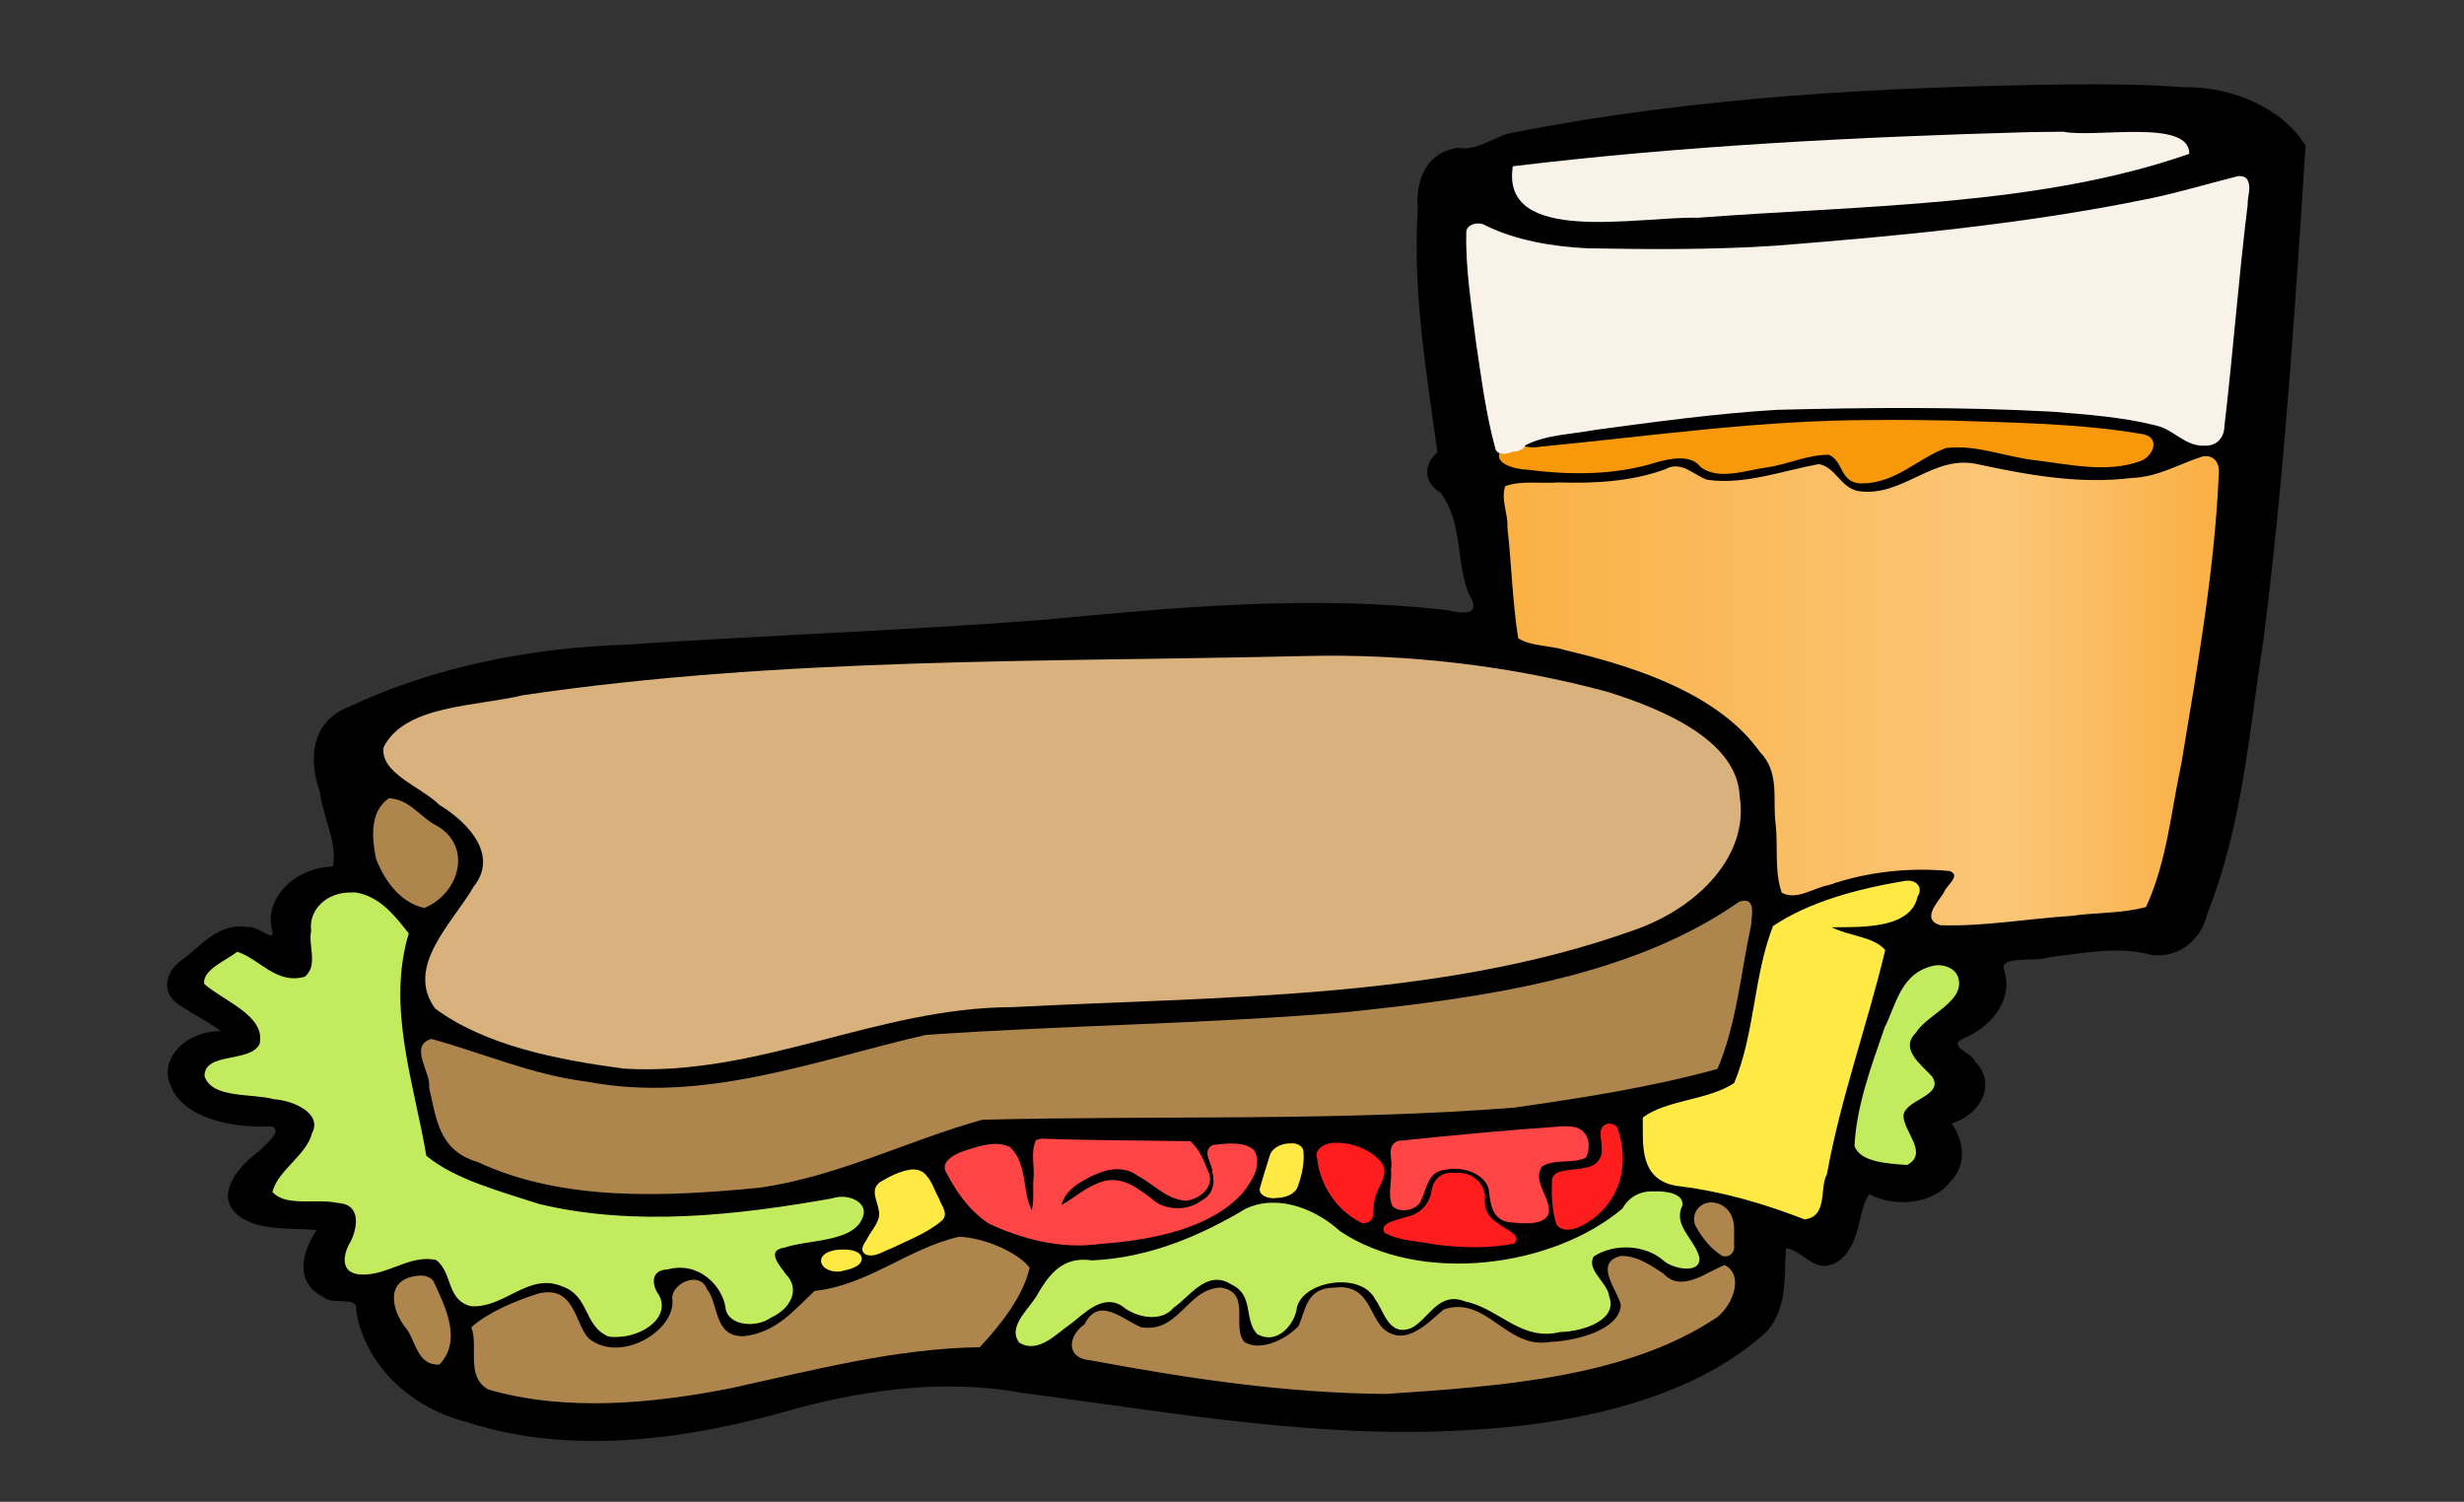 <?xml version="1.0" encoding="UTF-8" standalone="no"?>
<!-- Created with Inkscape (http://www.inkscape.org/) -->

<svg
   xmlns:dc="http://purl.org/dc/elements/1.1/"
   xmlns:cc="http://creativecommons.org/ns#"
   xmlns:rdf="http://www.w3.org/1999/02/22-rdf-syntax-ns#"
   xmlns:svg="http://www.w3.org/2000/svg"
   xmlns="http://www.w3.org/2000/svg"
   xmlns:sodipodi="http://sodipodi.sourceforge.net/DTD/sodipodi-0.dtd"
   xmlns:inkscape="http://www.inkscape.org/namespaces/inkscape"
   id="svg3039"
   sodipodi:docname="sandwhichanddrink.svg"
   viewBox="0 0 4200 2560"
   version="1.1"
   inkscape:version="0.91 r13725"
   width="4200"
   height="2560">
  <rect x="0" y="0" width="4200" height="2560" fill="#333333" stroke="none"/>
  <defs
     id="defs3043">
    <linearGradient
       id="linearGradient5153"
       y2="-875.09"
       gradientUnits="userSpaceOnUse"
       x2="730.96"
       y1="-875.09"
       x1="579.47"
       inkscape:collect="always">
      <stop
         id="stop4544"
         style="stop-color:#fab145"
         offset="0" />
      <stop
         id="stop4550"
         style="stop-color:#fbc678"
         offset=".701" />
      <stop
         id="stop4546"
         style="stop-color:#faaf42"
         offset="1" />
    </linearGradient>
  </defs>
  <sodipodi:namedview
     id="namedview3041"
     bordercolor="#666666"
     inkscape:pageshadow="2"
     guidetolerance="10"
     pagecolor="#ffffff"
     gridtolerance="10"
     inkscape:window-maximized="1"
     inkscape:zoom="0.10087025"
     objecttolerance="10"
     borderopacity="1"
     inkscape:current-layer="g5426"
     inkscape:cx="4569.9709"
     inkscape:cy="671.06639"
     inkscape:window-y="1"
     inkscape:window-x="4"
     inkscape:window-width="1916"
     showgrid="false"
     inkscape:pageopacity="0"
     inkscape:window-height="1035" />
  <g
     id="g5426"
     inkscape:export-ydpi="300"
     inkscape:export-xdpi="300"
     inkscape:export-filename="/home/nara/GUNGA/NUTRIfamily/paginas/DESENHOS CARTILHA/HORA014.png">
    <g
       id="g4510"
       transform="matrix(8.048,0,0,6.256,-2100.473,6651.972)">
      <path
         id="path3051-8-6"
         d="m 699.53,-1040.3 c -39.382,0.629 -79.151,3.354 -117.38,12.969 -4.548,0.723 -7.734,5.279 -12.312,4.312 -7.612,1.303 -9.025,10.529 -8.562,16.938 -1.131,22.071 1.85,44.359 4.156,66.031 -2.964,3.23 -3.022,8.255 0.688,11 4.791,8.455 3.134,18.672 6.034,27.808 2.367,5.132 -0.144,5.501 -4.628,4.223 -28.462,-4.292 -57.254,-0.824 -85.605,2.619 -29.428,2.936 -58.878,4.199 -88.266,6.764 -20.489,0.787 -41.056,6.222 -58.598,16.836 -8.704,4.26 -8.534,15.304 -6.303,23.4 0.658,6.734 3.749,13.943 2.74,20.225 -8.58,0.34 -14.652,9.268 -12.844,17.469 0.711,3.577 -3.008,-1.418 -5.125,-0.969 -6.544,-1.441 -10.161,5.653 -14.344,9.25 -3.553,3.532 -4.046,9.442 0.438,12.469 2.593,2.36 5.738,4.125 8.125,6.625 -7.484,-0.12 -13.131,7.71 -10.625,14.781 2.63,8.977 12.992,11.684 21.312,11.156 2.706,1.081 -1.279,4.934 -2.312,6.5 -4.573,4.263 -10.143,12.473 -4.438,18 4.391,4.095 10.898,3.13 16.406,3.719 -2.967,5.657 -5.037,14.149 1.438,18.312 1.91,2.348 7.492,-0.498 6.906,3.625 1.551,13.454 10.373,26.192 23.531,30.438 22.537,9.492 48.038,4.427 70.081,-3.856 15.181,-5.164 31.511,-7.877 47.439,-4.117 32.118,5.371 64.349,13.05 97.137,9.91 22.298,-1.842 46.105,-9.199 60.75,-26.875 4.291,-6.603 3.471,-15.024 3.875,-22.469 3.933,0.834 5.954,7.055 10.562,4 5.579,-4.357 4.383,-13.899 7.094,-18.719 5.555,3.809 13.76,2.615 17.219,-3.469 3.585,-4.577 2.747,-11.326 0.219,-15.812 6.54,-2.51 9.474,-11.18 4.938,-16.875 -0.52,-2.324 -5.996,-4.141 -2.5,-6.219 6.648,-3.573 10.687,-11.329 8.625,-18.875 -0.767,-3.889 6.758,-1.875 9.673,-3.323 7.167,-1.044 14.544,-3.108 21.514,-0.614 6.616,1.095 10.877,-5.21 11.844,-11.031 7.529,-24.176 8.917,-49.884 11.974,-74.959 4.412,-44.718 6.654,-89.61 8.901,-134.48 -4.709,-9.94 -15.129,-16.2 -26.125,-15.969 -7.858,-0.75 -15.769,-0.81 -23.656,-0.75 z m -12.844,17.187 c 10.293,0.156 20.604,0.01 30.875,0.813 -28.51,9.456 -59.076,10.909 -88.933,13.639 -13.622,0.966 -27.954,1.525 -41.161,-0.639 0.903,-1.631 0.485,-3.757 -0.719,-5.125 33.349,-2.476 66.438,-8.351 99.938,-8.688 z m 44.688,15.969 c -2.09,19.583 -2.606,39.757 -4.969,59.031 -5.683,-6.676 -15.421,-6.035 -23.281,-7.875 -21.759,-2.537 -43.913,-1.981 -65.812,-1.219 -18.144,1.455 -36.322,4.266 -53.875,8.969 -3.159,1.685 -1.368,-6.814 -2.69,-8.753 -1.754,-12.545 -3.074,-25.147 -3.622,-37.841 15.793,7.238 33.942,5.021 50.841,4.558 33.351,-2.36 66.939,-6.626 98.937,-16.381 0.815,0.255 5.662,-3.293 4.471,-0.489 z m -73.906,63.562 c 3.46,0.274 12.314,-1.236 5.656,2.719 -2.045,1.333 -6.823,6.276 -7.625,1.719 0.042,-1.906 -5.312,-4.98 -1.375,-4.389 1.115,-0.016 2.229,-0.033 3.344,-0.048 z m -20.844,1.438 c -3.575,0.983 -8.515,4.004 -11.719,1.656 0.224,-1.96 7.779,-1.075 10.75,-1.938 0.887,0.035 3.797,-0.61 0.969,0.281 z m 39.938,10.062 c 15.585,4.607 33.835,8.961 48.844,0.344 -2.187,36.926 -6.649,73.707 -13.469,110.03 -2.522,2.574 -8.059,1.119 -11.75,2.344 -7.201,0.751 -16.164,2.792 -22.375,2.312 3.199,-4.366 4.13,-13.035 -2.469,-14.5 -11.233,-2.512 -23.142,1.714 -32.75,5.562 -0.473,-13.259 2.557,-28.355 -6.656,-39.469 -11.238,-15.666 -30.188,-23.616 -48.531,-27.688 -0.639,-11.055 -0.673,-22.164 -2.125,-33.156 10.125,0.363 20.857,0.657 30.125,-3.938 5.976,4.845 14.303,4.677 21.188,1.875 3.509,-0.455 8.507,-4.809 10.219,0.188 6.337,7.761 17.743,4.362 24.188,-1.344 1.723,-1.13 3.489,-2.311 5.562,-2.562 z m -138.88,52.04 c 24.116,0.502 49.094,3.272 70.906,14 9.527,4.759 18.428,14.295 16.25,25.781 -1.223,13.593 -12.261,23.775 -24.719,27.969 -28.178,11.553 -59.151,14.693 -89.432,16.198 -25.43,1.464 -51.916,0.117 -75.724,10.458 -16.29,6.556 -34.548,12.347 -51.876,6.16 -9.389,-2.57 -20.681,-5.296 -26.281,-13.754 -3.773,-11.484 8.456,-19.327 11.094,-29.469 3.327,-9.487 -1.844,-19.22 -9.312,-24.938 -3.655,-3.681 -9.437,-6.381 -11.344,-11.188 3.119,-7.823 13.238,-5.779 19.656,-8.656 25.186,-6.203 51.334,-7.671 77.156,-10 27.817,-0.604 55.671,-0.126 83.459,-2.057 3.389,-0.167 6.777,-0.347 10.166,-0.505 z m -190.72,42.5 c 4.454,2.969 9.219,9.058 4.375,14.031 -1.966,1.986 -4.87,-3.744 -6.094,-6.219 -0.824,-2.958 0.738,-5.85 0.438,-8.875 l 0.77,0.638 0.511,0.424 z m 313.47,20.406 c -1.308,1.479 -3.451,2.201 -5.375,1.594 1.812,-0.567 3.611,-1.286 5.375,-1.594 z m -324.59,2.312 c 2.817,1.365 4.659,4.979 5.938,7.406 -5.206,19.969 2.206,40.249 4,60.031 3.257,7.601 12.245,10.159 18.844,13.969 18.814,8.471 40.5,8.973 60.5,4.781 -5.591,1.424 -7.563,8.594 -3.75,12.812 2.313,2.26 3.834,5.974 -0.219,7.469 -2.015,1.651 -0.951,-3.619 -2.188,-4.688 -2.587,-9.34 -15.581,-14.066 -22.969,-7.375 -4.513,3.871 -0.907,9.415 -0.281,13.938 -0.271,1.515 -3.735,2.742 -4.219,1.938 -0.535,-10.007 -13.264,-19.417 -22.219,-12.719 -2.311,1.514 -4.326,3.797 -7.062,4.469 -0.628,-6.52 -5.285,-15.469 -13.094,-13.094 -3.3,0.941 -5.958,3.197 -9.188,4.188 2.777,-6.184 3.724,-16.64 -4.406,-19 -2.669,-1.175 -7.801,0.031 -8.969,-1.094 5.72,-6.428 9.649,-18.261 1.875,-24.688 -3.956,-3.671 -12.589,-2.487 -15.406,-3.812 8.87,-0.968 11.923,-13.3 5.625,-19.094 -1.936,-3.006 -6.336,-5.278 -7.719,-7.75 1.402,-1.432 2.267,2.956 4.062,3.156 5.636,4.832 17.072,3.292 17.656,-5.312 0.819,-4.88 -1.819,-10.35 0.406,-14.844 0.87,-0.398 1.85,-0.505 2.781,-0.688 z m 306.31,6.062 c 2.75,4.452 9.271,3.901 12.781,6.594 -5.624,21.043 -10.572,42.727 -13.344,64.531 -8.034,-4.887 -17.464,-6.401 -26.594,-8.188 0.453,-3.443 -1.577,-7.81 -0.656,-10.625 6.373,-3.297 16.127,-2.866 19.566,-9.999 3.712,-13.696 3.344,-28.539 7.278,-41.97 0.194,0.08 0.863,-1.157 0.969,-0.344 z m -16.188,2.781 c -1.402,9.875 -3.245,19.682 -4.812,29.531 -32.392,11.519 -67.187,13.268 -101.37,12.461 -17.237,0.173 -34.571,-0.251 -51.75,0.446 -21.908,8.875 -43.24,22.219 -67.75,21.031 -14.291,-0.094 -28.531,-3.351 -40.312,-11.688 -1.975,-6.163 -2.93,-12.626 -3.969,-19.031 21.686,11.608 48.309,15.904 71.906,7.25 15.313,-4.525 29.995,-12.461 46.406,-11.438 44.539,-2.44 90.775,-2.009 132.66,-19.156 6.849,-3.098 13.468,-6.883 19.312,-11.688 l -0.312,2.281 z m 44.65,11.69 c -1.507,2.416 -1.557,0.559 0.219,-0.5 l -0.219,0.5 z m -8.219,23.156 c 2.784,2.029 1.722,3.172 -0.531,4.75 -1.943,3.14 0.639,-4.386 0.531,-4.75 z m -3.031,16.531 c 1.269,1.77 0.94,3.583 -0.5,1.469 -0.013,-0.515 0.326,-1.126 0.5,-1.469 z m -75.03,4.56 c -2.33,1.149 -3.118,6.293 -3.5,6.531 -0.745,-2.505 -4.238,-4.683 -5.188,-5.562 2.551,-0.244 7.58,-1.371 8.688,-0.969 z m -96.562,2.156 c 3.379,-0.079 -2.209,1.913 -2.625,3.312 -0.026,-1.61 0.69,-3.6 2.625,-3.312 z m 18.969,0.625 c 3.075,-0.707 5.446,2.852 4.875,5.281 -0.507,-1.218 -7.444,-5.383 -4.875,-5.281 z m 39,1.094 c 2.224,0.427 4.292,2.751 2,4.562 -0.145,2.848 -2.85,-4.72 -2,-4.562 z m -74.37,0.13 c 1.622,3.081 1.764,9.227 1.438,10.938 -1.856,-2.819 -6.059,-6.64 -5.406,-9.812 1.216,-0.383 2.726,-1.443 3.969,-1.125 z m 126.34,6.5 c -0.958,3.81 -3.807,3.419 -2.156,0.375 0.649,-0.227 1.539,-0.201 2.156,-0.375 z m -144.41,1.375 c 1.195,2.124 3.5,5.807 -0.406,6.469 0.565,-1.941 -2.577,-6.702 0.406,-6.469 z m 128.75,0.062 c 1.821,1.239 0.47,4.393 0.031,1.719 0.063,0.032 -0.327,-2.793 -0.031,-1.719 z m -12.188,0.125 c 0.758,2.941 -0.288,6.311 1.531,8.969 -1.797,-0.658 -7.319,0.526 -4.156,-2.344 1.27,-2.013 1.968,-4.478 2.625,-6.625 z m -73.312,1.75 c 2.638,0.497 4.152,3.335 6.125,5 -4.1,0.966 -11.903,2.335 -14.062,1.281 3.032,-1.548 4.528,-5.567 7.938,-6.281 z m 115.25,2.969 c -1.182,1.467 -0.265,4.548 -0.594,5.219 -2.14,-0.978 -4.504,-0.989 -2.062,-3.281 0.577,-1.194 1.713,-2.786 2.656,-1.938 z m -174.31,1.562 c -0.838,0.472 -6.003,1.657 -2.531,0.625 0.176,-0.016 3.455,-1.198 2.531,-0.625 z m 92.469,1.219 c 7.772,-0.78 10.264,8.641 16.781,11.094 -6.658,-0.999 -13.71,3.171 -16.156,9.188 -1.888,-8.531 -14.284,-13.873 -20.25,-6.25 -2.209,1.616 -3.479,6.671 -6.281,6.406 -3.279,-3.788 -8.737,-6.042 -13.281,-3.062 -1.834,0.904 -3.768,3.048 -4.688,4.125 1.617,-2.689 2.342,-6.2 6.188,-5.312 13.515,-0.918 26.047,-7.161 36.156,-15.812 0.434,-0.302 0.998,-0.321 1.531,-0.375 z m -64.75,9.344 c 2.843,1.735 6.289,2.668 8.906,4.812 -2.427,4.978 -6.08,9.332 -7.469,14.75 -25.414,-0.369 -48.259,13.123 -73.156,15.594 -8.864,0.579 -18.018,0.359 -26.25,-3.281 -0.194,-3.679 -3.713,-10.365 1.531,-11.906 2.953,-1.079 5.714,-5.22 8.75,-4.812 1.236,5.03 1.458,11.536 6.938,14.188 8.874,4.241 20.573,-1.899 23.531,-10.625 0.727,6.451 7.537,10.385 13.625,8.312 6.537,-1.57 11.946,-6.686 14.656,-12.781 7.249,1.629 12.188,-5.635 18.173,-8.339 3.469,-1.768 7.023,-5.885 10.764,-5.911 z m 127.03,3.35 c 0.354,3.717 6.144,6.834 4.062,10.531 -4.927,3.063 -11.854,2.446 -15.25,-2.594 -2.147,-1.596 -4.475,-2.999 -6.969,-3.906 6.178,-0.302 12.788,-2.629 18.156,-4.031 z m -37.125,2.156 c 2.82,1.045 6.124,1.453 9,1.875 -2.315,1.33 -4.117,3.456 -5.344,5.781 -0.906,-2.796 -2.074,-5.707 -4.094,-7.781 l 0.438,0.125 z m 53.156,1.969 c 2.99,4.378 8.745,6.272 13.688,4 -3.278,5.982 -10.404,8.185 -16.094,11.25 4.48,-3.945 5.3,-10.517 2.406,-15.25 z m -64.375,6.219 c 3.991,0.046 1.842,5.435 4.125,7.531 3.316,7.441 14.767,8.507 18.938,1.312 1.191,-3.468 4.329,-4.492 6.688,-1.531 3.021,2.909 5.593,6.943 9.906,8 -20.073,4.33 -40.857,4.031 -61.041,0.303 -9.774,-1.396 -19.502,-3.058 -29.021,-5.522 0.947,-2.579 2.119,-2.811 3.75,-0.875 7.606,4.878 18.475,-0.139 20.844,-8.469 -0.019,4.717 -0.804,13.759 6.344,14.969 9.458,2.84 19.09,-6.091 18.438,-15.5 0.325,-0.119 0.672,-0.223 1.031,-0.219 z"
         style="fill:#000000"
         inkscape:connector-curvature="0" />
      <path
         id="path3051-8"
         d="m 697.98,-1036.3 c -40.387,-0.038 -102.25,7.33 -117.72,14 -11.345,4.892 -2.976,5.464 27.781,1.906 51.304,-5.935 67.701,-7.121 91.5,-6.562 22.729,0.534 30.06,1.319 29.906,3.188 -0.153,1.859 -9.232,5.552 -20.906,8.5 -33.063,8.35 -103.28,14.174 -121.75,10.094 -5.985,-1.322 -6.96,-2.481 -4,-4.75 1.523,-1.167 1.548,-1.462 0.25,-2.312 -1.567,-1.027 -5.851,-0.42 -7.469,1.062 -1.698,1.556 -2.624,0.921 -1.562,-1.062 1.669,-3.118 1.185,-5.044 -1.531,-6.281 -2.186,-0.996 -2.852,-0.833 -4.75,1.062 -2.049,2.046 -2.216,3.308 -2.531,17.438 -0.349,15.654 0.787,32.396 3.438,50.562 1.363,9.341 1.373,10.542 -0.031,12.094 -2.075,2.292 -1.987,2.994 0.812,6 1.922,2.064 2.688,4.77 4.062,14.062 0.935,6.325 2.385,14.561 3.219,18.313 0.834,3.751 1.33,7.013 1.094,7.25 -0.237,0.236 -4.717,-0.212 -9.969,-1 -23.447,-3.52 -40.369,-3.101 -82.781,2.062 -11.275,1.373 -29.725,2.907 -41,3.406 -11.275,0.499 -24.325,1.366 -29,1.938 -4.675,0.571 -15.475,1.51 -24,2.062 -18.027,1.167 -22.017,2.056 -39.406,8.844 -13.003,5.076 -17.905,8.306 -19.75,13.063 -0.991,2.555 -0.123,9.966 2.781,23.656 0.83,3.909 1.363,8.86 1.188,11 -0.304,3.713 -0.454,3.895 -3.469,3.594 -2.375,-0.237 -3.99,0.407 -6.5,2.656 -3.332,2.986 -3.35,3.011 -3.156,11.562 0.109,4.83 -0.22,8.594 -0.75,8.594 -0.518,10e-5 -2.727,-1.625 -4.906,-3.594 -2.782,-2.514 -4.548,-3.4 -5.906,-2.969 -2.525,0.801 -11.125,10.035 -11.125,11.937 0,0.81 2.546,3.405 5.656,5.781 3.111,2.376 6.104,5.05 6.656,5.938 1.703,2.739 0.075,4.906 -3.688,4.906 -4.912,0 -8.031,2.856 -8.031,7.375 0,6.597 6.353,10.533 17.125,10.594 7.804,0.044 7.868,6.031 0.156,14.469 -8.262,9.04 -5.745,13.562 7.594,13.562 7.885,0 8.541,0.868 5.594,7.531 -1.143,2.585 -2.062,5.626 -2.062,6.75 0,2.918 2.874,5.701 5.906,5.719 3.842,0.023 4.765,1.011 5.594,5.969 1.061,6.343 3.156,11.942 6.094,16.188 4.915,7.103 17.253,13.112 30.406,14.844 13.826,1.821 26.5,0.233 43.5,-5.469 14.315,-4.801 29.244,-8.499 35.031,-8.688 9.876,-0.321 21.932,1.138 42.469,5.188 26.553,5.236 41.353,6.969 59.844,6.969 30.265,-0.008 48.749,-5.008 66.094,-17.812 9.047,-6.679 11.062,-10.816 11.062,-22.688 0,-5.047 0.201,-9.389 0.469,-9.656 1.128,-1.128 9.559,1.689 10.094,3.375 0.309,0.974 0.975,1.781 1.469,1.781 1.473,0 2.654,-3.049 4.438,-11.5 0.929,-4.4 1.844,-8.586 2.062,-9.281 0.284,-0.903 1.784,-0.497 5.25,1.438 4.397,2.455 5.154,2.603 7.969,1.438 1.879,-0.778 3.773,-2.688 4.781,-4.812 1.536,-3.237 1.534,-3.835 0.063,-7.688 -2.154,-5.64 -2.075,-6.231 1.344,-8.25 5.97,-3.527 6.08,-8.824 0.281,-13.812 -3.304,-2.842 -2.497,-6.136 2.312,-9.531 6.037,-4.262 7.669,-9.21 5.313,-15.969 -1.356,-3.89 -0.236,-4.963 5.156,-5.062 1.925,-0.035 8.45,-0.917 14.5,-1.938 9.7,-1.636 11.404,-1.688 14.406,-0.438 5.061,2.108 7.479,0.114 10.094,-8.344 7.637,-24.701 14.322,-89.157 19.062,-183.59 l 1.156,-22.844 -2.969,-4.156 c -5.829,-8.188 -12.35,-9.626 -44.312,-9.656 z m 37.656,22.438 c 0.108,-0.01 0.19,0 0.219,0.031 0.229,0.228 -0.066,4.604 -0.656,9.719 -0.59,5.115 -1.801,19.888 -2.687,32.812 -0.887,12.925 -1.814,24.513 -2.063,25.75 -0.59,2.944 -4.422,2.987 -7,0.094 -2.959,-3.321 -7.261,-4.678 -20.594,-6.531 -15.589,-2.167 -58.286,-2.454 -73.812,-0.5 -15.217,1.915 -37.878,5.851 -42.5,7.375 -4.366,1.44 -5.788,4.256 -2.656,5.25 1.077,0.342 8.646,-0.506 16.812,-1.875 25.701,-4.309 41.709,-5.783 62.844,-5.813 19.702,-0.028 50.065,2.424 51.844,4.188 1.362,1.35 -1.196,4.984 -4,5.687 -4.227,1.061 -16.251,-0.415 -25.344,-3.094 -11.743,-3.459 -13.866,-3.313 -18.062,1.094 -1.895,1.991 -4.787,4.181 -6.438,4.875 -7.542,3.17 -7.988,3.036 -10,-3 -1.339,-4.018 -4,-4.256 -12.062,-1.031 -3.606,1.443 -8.698,2.878 -11.312,3.188 -4.324,0.512 -4.91,0.317 -6.469,-2.062 -2.138,-3.263 -4.234,-3.271 -13.156,-0.125 -6.281,2.215 -8.027,2.41 -17,1.875 -5.5,-0.328 -10.562,-1.11 -11.25,-1.75 -2.382,-2.216 -8.924,-61.264 -7,-63.188 0.345,-0.345 1.893,0.276 3.438,1.375 10.043,7.145 39.183,7.891 83.812,2.156 31.342,-4.027 55.762,-9.135 68.812,-14.406 2.928,-1.183 5.522,-2.052 6.281,-2.094 z m -7.156,75.969 c 0.273,0.016 0.485,0.111 0.656,0.281 2.951,2.951 -9.965,111.33 -14.25,119.56 -0.646,1.241 -2.137,1.738 -5.125,1.75 -2.318,0.01 -8.152,0.653 -12.938,1.438 -4.785,0.784 -12.548,1.744 -17.25,2.125 -9.962,0.808 -10.144,0.588 -5.375,-6.844 4.066,-6.336 3.254,-8.105 -4,-8.531 -7.331,-0.431 -15.7,1.343 -22.781,4.812 -3.368,1.65 -6.742,3 -7.5,3 -1.113,3e-4 -1.375,-3.115 -1.375,-16.25 0,-15.646 -0.109,-16.436 -2.656,-21.25 -7.913,-14.953 -23.101,-24.948 -46.844,-30.781 l -5.5,-1.344 -0.625,-13.937 c -0.336,-7.667 -0.944,-16.764 -1.375,-20.219 l -0.812,-6.281 11.406,0.156 c 10.057,0.161 12.164,-0.113 17.937,-2.344 l 6.531,-2.5 2.781,2.375 c 3.634,3.126 8.672,3.09 18.25,-0.125 4.096,-1.375 8.039,-2.5 8.75,-2.5 0.712,10e-5 2.013,1.532 2.906,3.406 2.917,6.118 10.467,5.732 20,-1.031 5.548,-3.935 6.508,-4.028 14.219,-1.375 3.189,1.097 9.671,2.464 14.406,3.063 10.737,1.356 21.138,-0.448 26.656,-4.656 1.797,-1.371 3.088,-2.047 3.906,-2 z m -188.72,53.906 c 12.658,0.029 24.733,1.395 39.375,4.25 20.142,3.927 31.44,8.585 40.625,16.844 7.511,6.753 9.622,11.805 9.062,21.469 -1.134,19.595 -14.933,31.278 -46.781,39.531 -25.585,6.63 -43.989,8.879 -86,10.562 -32.891,1.318 -38.732,2.11 -52.5,6.969 -6.05,2.135 -15.5,5.47 -21,7.406 -16.221,5.711 -28.337,5.604 -46.844,-0.375 -17.026,-5.5 -23.646,-11.003 -23.656,-19.656 -0.005,-5.542 1.12,-8.319 7.188,-17.594 3.833,-5.859 5.216,-8.992 5.562,-12.594 0.767,-7.979 -2.408,-12.504 -17.094,-24.437 -3.702,-3.008 -4.656,-4.416 -4.656,-6.813 0,-5.304 7.819,-10.852 15.344,-10.875 1.019,-0.003 5.519,-1.139 10,-2.5 8.866,-2.694 23.523,-4.847 47.656,-7.031 8.525,-0.771 17.075,-1.74 19,-2.156 1.925,-0.416 18.35,-0.763 36.5,-0.781 19.305,-0.02 40.186,-0.641 50.312,-1.469 6.283,-0.514 12.153,-0.763 17.906,-0.75 z m -196.72,38.687 c 1.975,0 11.876,9.21 13.438,12.5 1.999,4.213 1.209,7.638 -3,13.156 -1.401,1.836 -2.865,3.322 -3.25,3.312 -0.385,-0.007 -1.707,-1.469 -2.938,-3.25 -1.23,-1.781 -3.199,-4.414 -4.375,-5.875 -1.96,-2.436 -2.062,-3.373 -1.406,-11.25 0.394,-4.726 1.081,-8.594 1.531,-8.594 z m 322.81,23.094 c 0.4,0.003 0.666,0.041 0.781,0.156 0.385,0.385 -0.385,2.701 -1.688,5.156 -2.794,5.268 -4.709,5.996 -13.719,5.031 -8.349,-0.894 -8.162,1.113 0.375,4.062 3.257,1.125 6.433,2.356 7.062,2.75 0.82,0.512 0.041,4.934 -2.75,15.5 -4.248,16.084 -8.368,36.288 -9.344,45.75 -0.341,3.3 -0.848,7.463 -1.125,9.25 -0.587,3.794 -0.988,3.876 -4.719,1.094 -3.964,-2.956 -16.142,-7.006 -22.969,-7.625 -3.187,-0.289 -6.07,-0.999 -6.438,-1.594 -0.367,-0.594 -0.594,-2.653 -0.469,-4.594 0.125,-1.94 -0.218,-5.091 -0.781,-7 -1.32,-4.471 -0.752,-4.946 10.125,-8.375 4.759,-1.5 9.083,-3.267 9.625,-3.938 0.542,-0.671 2.181,-9.994 3.656,-20.719 1.475,-10.725 2.875,-20.4 3.094,-21.5 0.402,-2.021 4.246,-4.675 12.469,-8.562 4.978,-2.353 14.014,-4.865 16.812,-4.844 z m -330.12,3.406 c 2.123,-0.225 3.054,0.59 6.406,4.594 l 4.219,5.031 -1.156,5 c -2.076,8.995 -1.413,23.093 1.781,37.531 1.602,7.24 2.692,14.065 2.406,15.156 -0.285,1.091 -0.024,2.909 0.594,4.062 1.655,3.092 15.423,10.795 24.344,13.625 14.893,4.725 37.745,4.933 53.719,0.5 12.546,-3.482 13.682,-3.542 14.469,-1.062 1.23,3.877 -1.566,6.438 -8.594,7.906 -9.505,1.986 -9.721,2.091 -10.406,4.25 -0.421,1.325 0.223,3.127 1.937,5.375 1.421,1.862 2.594,4.371 2.594,5.562 0,3.163 -5.706,8.122 -8.906,7.75 -2.192,-0.255 -2.687,-0.896 -3.156,-4.281 -1.086,-7.828 -4.807,-11.5 -11.625,-11.5 -5.833,0 -7.879,2.73 -5.781,7.75 1.923,4.603 1.835,6.597 -0.406,8.625 -2.24,2.027 -7.473,3.642 -8.875,2.75 -0.555,-0.353 -1.321,-2.2 -1.719,-4.125 -1.05,-5.076 -3.049,-7.728 -7.562,-10.031 -4.414,-2.252 -5.108,-2.03 -12.938,3.625 -2.047,1.479 -4.503,2.362 -6,2.188 -2.147,-0.25 -2.628,-0.917 -3.094,-4.406 -0.719,-5.387 -3.378,-9.384 -6.219,-9.344 -1.225,0.017 -4.019,1.145 -6.219,2.5 -2.2,1.355 -5.463,2.469 -7.25,2.469 -2.716,0.004 -3.249,-0.37 -3.219,-2.25 0.02,-1.238 0.683,-3.375 1.469,-4.75 1.917,-3.352 1.855,-9.488 -0.094,-11.437 -1.144,-1.144 -3.571,-1.563 -8.937,-1.563 -4.053,10e-5 -7.645,-0.488 -8,-1.062 -0.355,-0.574 1.165,-3.009 3.375,-5.406 4.416,-4.791 6.767,-10.917 5.75,-14.969 -1.204,-4.797 -3.644,-6.187 -12.156,-6.906 -5.801,-0.49 -8.408,-1.189 -9.812,-2.594 -2.731,-2.731 -1.423,-4.776 3.562,-5.594 5.646,-0.926 7.812,-2.932 7.812,-7.25 0,-3.571 -3.607,-7.976 -10.406,-12.75 l -2.875,-2 2.719,-3.25 c 1.496,-1.777 3.198,-3.219 3.781,-3.219 0.583,0 2.599,1.575 4.469,3.5 2.744,2.826 4.15,3.5 7.312,3.5 5.323,0 6.217,-1.938 5.406,-11.75 -0.724,-8.75 0.198,-10.449 6.281,-11.594 0.362,-0.068 0.697,-0.124 1,-0.156 z m 295.06,2.125 c 0.118,-0.014 0.199,-0.025 0.25,0.031 0.408,0.451 -0.867,10.402 -2.812,22.094 l -3.531,21.25 -9.594,2.938 c -14.517,4.425 -16.548,4.855 -34.719,7.687 -16.316,2.543 -18.338,2.642 -63.844,2.75 l -47,0.125 -7,2.875 c -3.85,1.591 -10.524,4.641 -14.812,6.781 -10.407,5.195 -23.466,9.442 -33.031,10.75 -8.878,1.215 -19.512,1.215 -27.781,0 -11.732,-1.724 -29.299,-9.227 -30.812,-13.188 -1.358,-3.553 -5.511,-26.614 -4.906,-27.219 0.303,-0.302 3.072,0.986 6.156,2.844 6.574,3.959 21.45,9.097 30.688,10.594 16.778,2.718 26.912,1.054 55.375,-8.969 l 14.875,-5.219 20.125,-0.906 c 31.722,-1.422 65.296,-3.781 75.219,-5.281 34.226,-5.176 59.504,-14.275 71.406,-25.688 2.522,-2.418 4.922,-4.152 5.75,-4.25 z m 40.562,17.375 c 1.819,-0.161 3.252,1.081 3.5,3.625 0.256,2.628 -0.345,3.622 -3.781,6.344 -7.614,6.03 -9.169,12.838 -4.031,17.688 3.738,3.531 3.748,4.399 0,6.531 -4.76,2.709 -5.677,5.885 -3.125,10.781 1.173,2.251 2.125,4.688 2.125,5.438 0,2.13 -2.136,2.348 -6.875,0.656 l -4.344,-1.563 0.594,-5.5 c 1.532,-14.008 7.871,-36.935 11.344,-41.062 1.541,-1.831 3.179,-2.812 4.594,-2.938 z m -69.812,43.313 c 0.11,-0.026 0.279,0.06 0.469,0.25 0.589,0.588 1.129,3.963 1.219,7.5 0.184,7.277 -2.225,13.236 -6.812,16.844 -3.975,3.127 -4.879,2.645 -5,-2.656 -0.06,-2.612 -0.285,-5.65 -0.5,-6.75 -0.335,-1.714 0.22,-2.048 3.875,-2.312 5.627,-0.407 7.781,-3.406 6.812,-9.469 -0.361,-2.257 -0.393,-3.328 -0.062,-3.406 z m -9.125,0.937 c 3.246,0.069 3.572,1.353 3.594,4.5 0.013,1.954 -0.494,2.25 -3.906,2.25 -6.675,0 -8.517,3.573 -5.531,10.719 0.842,2.016 1.306,4.252 1.031,4.969 -0.628,1.636 -6.766,1.702 -8.375,0.094 -0.66,-0.66 -1.188,-2.916 -1.188,-5.031 0,-5.265 -3.511,-8.75 -8.781,-8.75 -5.112,0 -6.908,1.588 -7.938,7 -0.67,3.519 -1.273,4.5 -2.812,4.5 -1.533,0 -1.885,-0.553 -1.594,-2.5 0.205,-1.375 0.319,-5.031 0.281,-8.125 l -0.062,-5.625 7.219,-0.656 c 3.958,-0.36 12.268,-1.406 18.5,-2.312 4.614,-0.671 7.615,-1.072 9.562,-1.031 z m -111.03,3.688 15.562,0.281 15.563,0.281 1.719,3.5 c 2.159,4.42 2.2,6.425 0.219,8.406 -2.441,2.44 -3.966,1.946 -8.75,-2.906 -4.824,-4.894 -7.345,-5.519 -13,-3.156 -5.821,2.432 -10.764,10.255 -7.687,12.156 0.544,0.337 2.723,-1.24 4.844,-3.469 5.176,-5.441 8.345,-5.432 13.281,-0.031 4.015,4.393 7.003,5.018 11.812,2.531 4.008,-2.073 5.671,-6.621 4.219,-11.469 -1.552,-5.181 -1.581,-5.063 2.406,-5.063 4.282,0 5.154,1.698 3.594,6.906 -2.567,8.569 -12.817,15.17 -26.469,17.031 -4.302,0.587 -9.027,1.036 -10.5,1 -5.133,-0.126 -13.681,-3.054 -17.156,-5.844 -3.801,-3.051 -9.548,-13.391 -8.438,-15.188 0.9,-1.456 6.821,-3.906 9.438,-3.906 2.638,0 4.076,3.568 4.875,12 0.533,5.628 0.893,6.5 2.625,6.5 1.869,10e-5 2.001,-0.651 1.938,-9.781 l -0.094,-9.781 z m 62.281,1 c 2.128,-0.163 5.211,0.805 6.906,2.5 2.895,2.895 2.978,3.659 0.844,8.156 -0.889,1.873 -1.387,4.533 -1.125,5.906 0.649,3.394 -0.497,3.124 -4.062,-0.937 -2.924,-3.33 -5.89,-12.66 -4.656,-14.656 0.357,-0.578 1.127,-0.895 2.094,-0.969 z m -9.219,0.156 c 1.407,-0.084 1.417,0.671 0.906,5.094 -0.337,2.923 -1.115,5.627 -1.719,6.031 -0.604,0.404 -1.907,0.74 -2.906,0.75 -1.439,0.012 -1.68,-0.437 -1.094,-2.219 0.407,-1.238 1.019,-3.825 1.344,-5.75 0.441,-2.614 1.14,-3.578 2.781,-3.812 0.261,-0.037 0.486,-0.082 0.687,-0.094 z m -80.344,7.094 c 1.471,-0.164 2.173,1.075 3.219,4.062 0.819,2.337 1.812,4.988 2.188,5.906 0.516,1.263 -0.636,2.502 -4.688,5.094 -6.642,4.249 -9.781,5.969 -9.781,5.313 0,-0.278 0.962,-2.397 2.156,-4.688 1.864,-3.577 2.031,-4.7 1.125,-8.094 -1.018,-3.816 -0.964,-4.03 2.063,-5.875 1.671,-1.019 2.836,-1.62 3.719,-1.719 z m 114.84,0.812 c 3.746,0 5.094,1.731 5.094,6.625 0,3.664 0.487,4.618 3.719,7.281 3.7,3.05 3.72,3.094 1.094,3.094 -1.455,10e-5 -3.268,0.143 -4,0.344 -2.074,0.568 -13.974,-1.04 -17.312,-2.344 l -3,-1.187 3.969,-1.375 c 4.738,-1.642 6.375,-3.576 7.187,-8.656 0.524,-3.275 0.932,-3.781 3.25,-3.781 z m 42.406,5 c 4.913,0.024 5.861,1.031 4.469,4.719 -1.055,2.795 -0.878,3.524 1.531,7 3.058,4.413 3.349,6.077 1.188,6.906 -0.907,0.348 -3.175,-0.884 -5.656,-3.125 -3.65,-3.298 -4.57,-3.683 -8.031,-3.219 -4.821,0.647 -8.812,3.158 -8.812,5.531 0,0.98 1.125,3.324 2.5,5.187 5.202,7.05 2.106,11.938 -8.062,12.781 -5.095,0.422 -5.59,0.244 -9.844,-3.5 -5.159,-4.541 -11.563,-6.899 -14.469,-5.344 -1.041,0.557 -2.865,2.617 -4.031,4.594 -3.011,5.104 -6.23,4.564 -7.375,-1.25 -1.094,-5.555 -4.53,-8.281 -10.438,-8.281 -5.756,0 -10.281,4.059 -10.281,9.219 0,3.947 -1.508,5.781 -4.719,5.781 -2.09,10e-5 -2.281,-0.476 -2.281,-4.969 0,-5.899 -2.772,-9.707 -7.719,-10.656 -2.693,-0.517 -3.659,-0.154 -6,2.344 -1.535,1.637 -3.606,4.173 -4.594,5.625 -2.271,3.336 -5.298,3.381 -8.344,0.094 -3.886,-4.193 -7.843,-3.131 -12.875,3.469 -4.076,5.346 -6.779,7.197 -9.219,6.344 -1.993,-0.697 -1.459,-3.677 1.406,-7.875 1.46,-2.139 3.491,-5.787 4.531,-8.125 1.837,-4.125 2.029,-4.267 6.594,-4.281 8.073,-0.025 17.238,-2.787 24.75,-7.469 3.881,-2.419 7.882,-5.305 8.906,-6.437 1.395,-1.541 3.104,-2.063 6.75,-2.063 4.617,0 5.166,0.306 10.594,5.844 6.751,6.887 13.929,10.049 24.719,10.875 15.454,1.183 33.324,-6.243 39.625,-16.438 1.617,-2.616 2.674,-3.293 5.188,-3.281 z m 12.219,3.156 c 0.87,0.051 1.897,0.803 2.438,1.812 0.618,1.154 1.012,3.969 0.844,6.25 l -0.312,4.156 -2.812,-3.719 c -3.039,-3.999 -3.271,-7.941 -0.5,-8.469 0.116,-0.022 0.22,-0.039 0.344,-0.031 z m -158.53,8.406 c 0.366,0.007 0.658,0.13 0.906,0.312 0.88,0.647 3.979,2.331 6.906,3.75 2.927,1.419 5.579,3.197 5.875,3.969 0.296,0.772 -1.292,4.224 -3.5,7.656 -2.208,3.432 -4.3,7.658 -4.656,9.375 l -0.656,3.094 -10.188,0.562 c -10.153,0.535 -16.668,2.142 -49.688,12.312 -13.676,4.212 -32.607,4.02 -44.094,-0.438 -2.211,-0.858 -2.706,-1.811 -3.25,-6.344 -1.233,-10.265 -1.141,-10.534 4.156,-13.219 2.647,-1.341 5.405,-3.163 6.125,-4.031 1.571,-1.894 5.072,-2.037 7.25,-0.313 0.89,0.705 1.804,3.392 2.094,6.188 0.826,7.988 6.389,10.697 14.313,6.937 5.824,-2.764 8.406,-6.737 8.406,-12.969 0,-3.876 0.382,-5.406 1.344,-5.406 2.41,10e-5 4.399,3.376 4.937,8.438 0.854,8.02 5.234,10.365 12.5,6.656 4.596,-2.345 6.68,-4.601 8.688,-9.406 1.345,-3.218 1.822,-3.6 3.469,-2.719 1.051,0.563 2.376,1.031 2.938,1.031 0.561,0 6.512,-3.673 13.219,-8.156 8.203,-5.483 11.319,-7.314 12.906,-7.281 z m -25.438,4.437 c 2.744,0 3.256,1.449 0.844,2.375 -2.018,0.774 -2.92,0.768 -3.719,-0.031 -1.133,-1.133 0.366,-2.344 2.875,-2.344 z m 165.84,1 c 1.646,0 3.371,1.148 5.094,3.406 1.427,1.871 3.656,3.671 4.969,4 3.092,0.776 7.564,-0.937 9.75,-3.719 1.711,-2.177 1.728,-2.163 1.75,2.094 0.029,5.7 -2.06,9.495 -7.219,13.031 -10.476,7.182 -20.393,10.655 -40.75,14.25 -11.307,1.997 -28.606,3.165 -34.5,2.344 -1.65,-0.23 -7.275,-0.905 -12.5,-1.5 -9.927,-1.13 -33.795,-5.282 -40.25,-7 -2.062,-0.549 -3.75,-1.464 -3.75,-2.031 0,-1.625 5.981,-9.875 7.156,-9.875 0.582,0 1.919,1.125 3,2.5 1.466,1.863 2.927,2.5 5.688,2.5 4.666,0 7.63,-2.051 10.187,-7.062 1.504,-2.949 2.616,-3.938 4.438,-3.938 3.274,10e-5 4.313,2.238 3.75,8.094 -0.587,6.112 0.736,7.906 5.875,7.906 5.677,0 10.052,-4.177 10.375,-9.906 0.28,-4.959 1.681,-6.24 6.437,-5.875 3.676,0.282 4.329,1.115 6,7.406 0.839,3.16 1.799,4.411 4.125,5.375 4.024,1.667 7.333,0.191 10.156,-4.594 1.967,-3.333 2.407,-3.567 5.719,-3.031 2.651,0.429 4.664,1.798 7.688,5.281 3.862,4.449 4.37,4.719 9.094,4.719 9.637,0 18.312,-5.24 18.312,-11.062 0,-1.323 -0.924,-4.237 -2.062,-6.469 -2.422,-4.748 -1.983,-6.844 1.469,-6.844 z m -255.09,5.156 c 1.436,10e-4 2.265,1.463 2.5,4.344 0.178,2.189 0.816,4.538 1.406,5.25 0.591,0.712 0.977,4.074 0.875,7.469 -0.102,3.394 -0.342,6.342 -0.531,6.531 -0.654,0.654 -3.655,-2.99 -5.469,-6.625 -1.001,-2.005 -2.36,-5.885 -3.031,-8.625 -1.151,-4.699 -1.077,-5.074 1.031,-6.781 1.285,-1.04 2.357,-1.563 3.219,-1.562 z"
         style="fill:#000000"
         inkscape:connector-curvature="0" />
      <path
         id="path4417"
         d="m 537.32,-884.54 c -55.229,1.665 -111.11,0.31 -165.56,10.673 -10.095,3.114 -25.047,2.621 -29.536,14.227 -0.733,7.068 8.053,10.78 11.811,15.655 6.607,5.158 12.458,13.995 7.281,22.257 -4.526,10.047 -14.616,21.795 -8.171,33.226 10.629,10.117 25.804,13.949 39.965,16.381 28.61,2.239 53.83,-16.714 82.324,-16.749 44.055,-2.965 90.262,-2.037 131.17,-20.776 14.218,-6.15 24.884,-20.754 22.848,-36.673 -0.468,-14.929 -15.648,-23.474 -27.882,-28.424 -20.449,-7.148 -42.535,-10.499 -64.246,-9.798 z"
         style="color:#000000;fill:#d8b17c"
         inkscape:connector-curvature="0" />
      <path
         id="path4419"
         d="m 629.37,-817.62 c -22.791,20.585 -54.261,26.248 -83.724,30.167 -29.431,3.169 -59.177,3.501 -88.583,6.151 -23.235,6.847 -47.008,18.821 -71.717,12.736 -11.688,-1.849 -21.943,-7.755 -32.98,-11.646 -4.946,1.854 0.053,9.375 -0.503,13.205 1.473,7.53 1.751,17.139 10.224,20.292 17.948,10.857 39.84,9.547 59.753,7.048 16.769,-3.087 31.447,-12.912 47.206,-18.528 37.462,-1.197 75.15,0.453 112.46,-3.274 14.623,-2.668 29.358,-5.621 43.256,-10.572 4.073,-12.405 4.922,-26.213 7.114,-39.182 0.027,-2.184 1.277,-7.934 -2.505,-6.398 z"
         style="color:#000000;fill:#ae854d"
         inkscape:connector-curvature="0" />
      <path
         id="path4421"
         d="m 343.35,-845.78 c -4.195,3.684 -3.546,11.297 -2.711,16.458 1.528,5.22 4.797,11.906 10.224,13.438 7.747,-4.16 10.305,-17.419 2.13,-22.771 -3.07,-2.224 -5.536,-7.006 -9.643,-7.125 z"
         style="color:#000000;fill:#ae854d"
         inkscape:connector-curvature="0" />
      <path
         id="path4423"
         d="m 464.13,-726.31 c -10.883,3.197 -19.212,13.167 -30.593,14.754 -4.173,4.894 -7.903,11.311 -15.026,12.353 -6.424,0.173 -5.247,-8.892 -7.784,-12.818 -1.563,-5.337 -7.886,-1.362 -7.319,2.904 0.594,8.433 -11.07,17.534 -17.775,10.456 -2.995,-4.307 -2.928,-14.571 -10.688,-12.16 -5.077,2.12 -10.591,5.103 -14.135,9.178 1.6,5.139 -1.29,13.4 3.601,16.962 16.343,6.093 34.896,3.856 51.464,-0.395 17.265,-4.836 34.503,-10.752 52.63,-11.146 4.501,-6.189 9.187,-13.835 10.572,-21.648 -2.619,-4.369 -9.836,-8.204 -14.948,-8.442 z"
         style="color:#000000;fill:#ae854d"
         inkscape:connector-curvature="0" />
      <path
         id="path4425"
         d="m 349.54,-715.7 c -7.218,0.951 -5.453,9.434 -2.832,13.891 2.307,3.075 2.417,10.724 7.362,10.312 4.893,-6.558 1.191,-15.954 -1.317,-22.809 -0.668,-1.108 -1.973,-1.589 -3.214,-1.394 z"
         style="color:#000000;fill:#ae854d"
         inkscape:connector-curvature="0" />
      <path
         id="path4427"
         d="m 604.28,-721.08 c -5.946,1.858 -0.564,9.525 0,13.36 -0.254,6.736 -9.353,9.811 -15.026,10.069 -9.242,2.091 -13.398,-12.755 -22.461,-8.868 -3.117,3.263 -7.997,10.533 -12.78,5.305 -3.19,-4.023 -3.156,-12.401 -10.495,-11.23 -5.988,0.063 -5.982,6.4 -7.513,10.456 -2.233,3.245 -8.017,7.294 -11.54,4.26 -2.65,-4.384 1.663,-13.627 -5.073,-14.754 -7.191,0.625 -8.691,12.56 -16.807,10.804 -4.213,-2.482 -8.948,-8.365 -11.889,-0.774 -3.343,2.906 -4.288,9.212 1.355,9.836 20.433,4.909 41.442,8.968 62.542,9.139 24.199,-2.114 51.043,-4.45 70.093,-20.912 3.371,-3.424 5.724,-11.504 1.588,-14.212 -3.875,1.889 -9.17,7.697 -13.012,2.285 -2.542,-2.095 -5.516,-4.881 -8.984,-4.763 z"
         style="color:#000000;fill:#ae854d"
         inkscape:connector-curvature="0" />
      <path
         id="path4429"
         d="m 664.27,-823.24 c -9.817,2.111 -20.1,5.654 -27.766,12.276 -4.18,13.949 -3.787,29.001 -8.21,42.753 -5.541,4.766 -14.272,4.512 -19.363,9.41 0.12,6.633 -1.144,17.506 7.861,18.743 9.315,1.486 18.098,4.874 26.411,9.023 5.061,-0.815 3.077,-8.722 4.737,-12.336 2.838,-20.488 8.563,-40.688 12.341,-61.049 -2.391,-3.704 -7.807,-3.808 -11.347,-6.235 6.739,0.011 16.796,0.336 18.201,-8.365 1.206,-2.258 -0.088,-4.852 -2.866,-4.221 z"
         style="color:#000000;fill:#ffe945"
         inkscape:connector-curvature="0" />
      <path
         id="path4431"
         d="m 454.02,-744.64 c -2.514,0.446 -4.729,1.96 -6.709,3.498 -2.05,2.043 -0.512,5.02 -0.24,7.421 0.7,2.976 -1.503,5.48 -2.487,8.106 -0.633,1.264 -1.73,3.166 -0.114,4.202 1.884,0.801 3.558,-0.971 5.189,-1.657 3.722,-2.317 7.837,-4.326 10.803,-7.619 1.572,-1.846 -0.119,-4.138 -0.602,-6.065 -1.072,-2.378 -1.514,-5.206 -3.375,-7.133 -0.669,-0.585 -1.587,-0.836 -2.465,-0.753 z"
         style="color:#000000;fill:#ffe945"
         inkscape:connector-curvature="0" />
      <path
         id="path4433"
         d="m 439.34,-722.82 c -1.954,-0.055 -4.659,0.965 -4.443,3.327 0.287,2.234 2.992,3.241 4.915,2.362 1.743,-0.397 4.161,-1.602 3.621,-3.772 -0.505,-1.691 -2.598,-1.964 -4.094,-1.917 z"
         style="color:#000000;fill:#ffe945"
         inkscape:connector-curvature="0" />
      <path
         id="path4437"
         d="m 534.42,-751.76 c -2.059,-0.048 -4.048,1.264 -4.491,3.341 -0.752,2.955 -1.437,5.925 -2.102,8.886 -0.327,2.034 1.996,3.067 3.704,2.636 1.923,-0.055 3.857,-1.165 4.333,-3.128 0.894,-3.197 1.481,-6.587 1.164,-9.906 -0.248,-1.2 -1.412,-1.966 -2.608,-1.828 z"
         style="color:#000000;fill:#ffe945"
         inkscape:connector-curvature="0" />
      <path
         id="path4439"
         d="m 592.12,-756.43 c -11.684,1.047 -23.42,2.437 -35.064,4.012 -2.652,1.432 -0.924,5.241 -1.474,7.722 0.345,3.311 -0.838,6.946 0.365,10.091 1.887,2.227 5.612,0.756 6.134,-1.958 1.119,-2.819 1.24,-7.526 5.025,-7.996 4.048,-1.185 9.046,1.569 9.255,6.024 0.307,3.1 0.612,7.844 4.546,8.311 2.724,0.295 7.181,0.952 8.119,-2.492 0.469,-4.264 -3.516,-8.512 -1.506,-12.665 2.533,-2.237 6.566,-0.733 9.351,-2.465 1.279,-3.048 0.738,-8.348 -3.478,-8.53 -0.42,-0.055 -0.851,-0.092 -1.273,-0.055 z"
         style="color:#000000;fill:#ff4545"
         inkscape:connector-curvature="0" />
      <path
         id="path4443"
         d="m 480.43,-752.66 c -1.276,3.349 -0.213,7.258 -0.565,10.83 -0.147,2.642 0.178,6.063 -0.366,8.242 -2.099,-5.431 -0.793,-12.291 -4.559,-17.128 -2.96,-1.987 -6.877,-0.201 -9.817,1.054 -2.273,0.942 -5.067,3.156 -3.683,5.915 2.037,5.071 4.73,10.195 8.913,13.815 6.996,4.238 15.402,7.096 23.654,5.574 11.143,-1.044 23.436,-4.201 30.184,-13.903 2.077,-3.304 4.162,-7.755 2.434,-11.606 -2.072,-2.529 -5.983,-1.882 -8.804,-1.424 -2.452,1.744 -0.038,4.98 -0.055,7.311 0.536,2.82 0.282,6.18 -2.396,7.873 -2.815,2.843 -7.738,2.662 -10.31,-0.424 -2.768,-2.673 -6.374,-6.596 -10.666,-4.778 -3.373,1.339 -5.666,4.295 -8.571,6.339 0.705,-4.147 4.545,-6.994 8.064,-8.776 2.61,-1.418 5.877,-1.366 8.051,0.822 3.368,2.2 5.913,6.299 10.159,6.818 3.481,-0.503 6.203,-4.414 4.833,-7.873 -0.911,-2.905 -1.817,-6.061 -3.82,-8.366 -10.494,-0.24 -21.05,-0.175 -31.559,-0.712 -0.374,0.132 -0.748,0.265 -1.123,0.397 z"
         style="color:#000000;fill:#ff4545"
         inkscape:connector-curvature="0" />
      <path
         id="path4445"
         d="m 601.83,-757.19 c -2.87,0.578 -1.481,4.439 -1.625,6.562 0.372,2.432 -0.911,5.153 -3.5,5.5 -2.238,0.862 -6.133,0.109 -6.969,2.875 -0.192,4.219 -0.109,8.621 0.938,12.719 1.971,2.959 5.811,0.157 7.625,-1.594 6.617,-6.297 7.657,-16.65 5.156,-25.031 -0.319,-0.686 -0.943,-0.871 -1.625,-1.031 z m -57.812,5.281 c -2.346,-0.144 -4.773,1.724 -4.063,4.25 0.582,6.768 3.67,13.912 9.531,17.656 3.235,0.125 2.104,-3.868 2.594,-5.906 0.248,-3.705 3.789,-7.583 1.188,-11.125 -2.084,-2.915 -5.637,-4.928 -9.25,-4.875 z m 24.312,8.156 c -2.602,0.027 -4.021,2.728 -4.156,5.094 -0.456,3.183 -2.167,6.221 -5.5,7 -1.749,0.87 -5.66,1.46 -4.438,4.25 3.061,2.298 7.302,2.281 10.906,3.25 5.434,0.833 11.238,1.135 16.531,-0.313 1.885,-2.229 -1.866,-3.816 -3.188,-5.312 -2.208,-1.649 -3.28,-4.202 -2.969,-6.969 0.161,-3.523 -2.353,-7.333 -6.219,-6.969 l -0.438,0 c -0.184,-0.023 -0.358,-0.033 -0.531,-0.031 z"
         style="color:#000000;fill:#ff1d1d"
         inkscape:connector-curvature="0" />
      <path
         id="path4453"
         d="m 335.61,-820.12 c -5.678,-0.241 -9.337,5.118 -8.708,10.406 -0.723,3.914 1.568,9.386 -1.342,12.542 -6.092,2.241 -9.544,-4.876 -14.321,-6.791 -2.401,2.43 -7.361,4.85 -7.01,8.762 4.266,4.775 13.096,8.698 11.747,16.375 -2.039,5.209 -11.721,2.089 -11.665,8.763 1.576,6.189 9.984,4.61 14.677,6.271 4.473,0.444 10.243,3.989 8.105,9.228 -1.217,6.106 -7.243,10.108 -8.407,16.046 2.868,4.166 9.427,1.696 13.719,2.985 5.35,0.307 4.188,7.079 2.848,10.542 -1.47,2.979 -2.603,8.777 2.3,8.982 5.595,0.286 10.402,-5.617 15.827,-3.943 3.536,3.442 2.115,10.975 7.393,12.569 7.133,0.583 12.176,-9.361 19.36,-5.367 5.764,2.61 4.474,10.874 9.776,13.637 6.155,1.064 13.444,-4.804 10.625,-11.364 -1.402,-2.382 -1.954,-6.78 1.862,-6.928 6.559,-2.288 11.48,4.408 12.24,10.214 0.287,5.157 6.494,5.912 9.694,2.875 4.077,-2.361 6.241,-7.642 3.149,-11.72 -1.063,-2.064 -4.497,-6.516 -0.356,-7.311 5.348,-2.291 14.833,-1.424 16.649,-8.434 1.155,-3.908 -3.122,-6.489 -6.534,-4.987 -20.143,4.615 -41.909,7.741 -62.009,1.543 -8.268,-3.466 -17.652,-6.57 -23.93,-13.122 -2.62,-19.93 -8.45,-40.532 -3.724,-60.626 -2.619,-4.146 -5.845,-10.023 -11.227,-11.145 -0.244,-0.027 -0.497,-0.06 -0.739,0 z"
         style="color:#000000;fill:#c2eb5d"
         inkscape:connector-curvature="0" />
      <path
         id="path4455"
         d="m 611.17,-738.66 c -3.24,-0.183 -5.436,2.067 -6.572,4.683 -14.732,15.998 -42.698,20.941 -59.859,6.079 -4.698,-5.553 -12.767,-10.263 -19.825,-6.106 -9.499,7.284 -20.424,13.435 -32.613,14.13 -6.283,-1.208 -9.024,3.891 -11.337,8.735 -1.567,4.137 -6.747,9.033 -4.135,13.637 4.068,3.298 8.115,-2.632 10.908,-5.036 2.686,-2.56 6.787,-8.478 10.999,-4.794 2.855,3.021 8.219,4.497 10.84,0.319 3.283,-2.715 6.971,-10.598 12.189,-6.316 4.908,2.919 2.599,9.524 5.477,13.527 4.488,3.29 8.167,-3.246 8.407,-7.147 1.368,-7.493 13.712,-9.937 16.649,-2.218 1.764,2.878 2.807,10.342 7.695,7.667 3.674,-2.496 5.713,-10.067 11.309,-7.174 7.206,1.889 11.83,10.952 20.127,8.325 5.124,-0.174 12.263,-3.408 10.378,-9.694 -0.241,-3.721 -4.95,-7.234 -3.259,-10.898 4.351,-3.642 10.89,-3.22 14.705,1.068 1.997,2.392 8.234,3.9 7.64,-0.958 -0.982,-4.762 -5.619,-8.64 -3.587,-13.883 0.497,-3.428 -3.623,-4.131 -6.134,-3.943 z"
         style="color:#000000;fill:#c2eb5d"
         inkscape:connector-curvature="0" />
      <path
         id="path4457"
         d="m 670.97,-800.27 c -7.453,1.655 -8.424,11.008 -10.825,16.967 -2.824,10.547 -5.961,21.346 -6.372,32.268 1.206,4.517 7.331,4.789 11.145,5.175 4.7,-3.247 -0.916,-9.261 -0.767,-13.582 0.506,-4.404 8.811,-5.293 6.024,-10.57 -2.388,-3.355 -6.812,-7.419 -3.478,-11.775 2.588,-5.387 11.147,-8.852 8.845,-15.8 -0.706,-1.816 -2.648,-2.94 -4.573,-2.683 z"
         style="color:#000000;fill:#c2eb5d"
         inkscape:connector-curvature="0" />
      <path
         id="path4459"
         d="m 623.13,-735.67 c -3.097,0.489 -4.079,4.43 -2.788,6.961 1.263,2.811 2.959,5.628 5.351,7.581 1.821,0.8 2.829,-1.394 2.584,-2.905 -0.137,-3.644 0.76,-8.245 -2.523,-10.814 -0.75,-0.561 -1.68,-0.899 -2.624,-0.823 z"
         style="color:#000000;fill:#ae854d"
         inkscape:connector-curvature="0" />
      <path
         id="path4461"
         d="m 727.64,-938.98 c -5.017,1.978 -9.47,5.678 -15.122,5.906 -10.979,1.783 -21.924,-0.776 -32.479,-3.682 -9.669,-2.993 -16.091,9.276 -25.648,7.226 -3.729,-1.176 -4.598,-6.422 -8.152,-7.319 -7.704,1.798 -15.661,5.74 -23.661,4.279 -2.917,-1.298 -5.476,-5.362 -8.954,-2.841 -7.117,3.339 -14.857,3.868 -22.607,3.563 -3.674,0.369 -7.828,-0.582 -11.211,1.002 -1.01,3.537 0.627,7.524 0.455,11.267 0.881,10.035 1.054,20.25 2.282,30.181 2.533,2.212 6.919,1.941 10.063,3.299 15.988,4.8 32.661,12.43 41.126,27.689 4.325,5.668 2.616,13.17 3.351,19.807 0.513,6.134 -0.319,12.628 1.277,18.55 3.143,2.221 6.826,-1.402 9.952,-2.072 7.977,-3.595 16.93,-4.897 25.598,-3.834 2.623,1.179 -0.841,4.098 -1.199,5.853 -1.165,2.466 -4.96,7.279 -0.795,8.901 9.286,0.41 18.542,-1.787 27.8,-2.534 5.211,-0.98 10.864,-0.642 15.804,-2.423 4.481,-12.598 5.298,-26.177 7.513,-39.306 3.381,-26.382 7.064,-52.801 7.919,-79.407 0.076,-1.976 -0.885,-4.483 -3.311,-4.105 z"
         style="color:#000000;fill:url(#linearGradient5153)"
         inkscape:connector-curvature="0" />
      <path
         id="path4467"
         d="m 657.91,-948.84 c -23.829,-0.061 -47.341,4.379 -70.868,7.28 -2.773,0.819 -5.991,-1.894 -8.132,1.007 -1.96,3.54 3.074,5.21 5.751,5.247 9.072,1.542 18.53,1.47 27.178,-2.021 3.091,-1.103 7.298,-2.189 9.341,1.285 3.756,3.738 9.582,0.861 13.998,0.115 4.422,-0.804 8.722,-3.535 13.187,-3.445 3.138,1.776 2.269,7.559 6.719,7.803 7.344,0.1 11.976,-6.774 18.027,-9.643 6.522,-1.043 12.789,2.508 19.195,3.361 7.043,1.132 14.856,3.403 21.68,0.338 2.891,-1.002 4.753,-6.348 1.046,-7.435 -13.511,-3.024 -27.552,-3.165 -41.358,-3.768 -5.252,-0.121 -10.508,-0.204 -15.762,-0.124 z"
         style="color:#000000;fill:#f8990c"
         inkscape:connector-curvature="0" />
      <path
         id="path4469"
         d="m 735,-1015.3 c -6.814,2.173 -13.486,4.85 -20.454,6.552 -25.314,6.555 -51.367,9.758 -77.366,12.385 -13.279,1.151 -26.665,1.025 -39.993,0.726 -7.504,-0.501 -15.153,-2.153 -21.6,-6.254 -1.61,-1.22 -4.075,-0.171 -4.037,1.907 -0.187,9.921 1.099,19.81 2.023,29.679 1.159,9.87 2.104,19.806 4.193,29.522 0.618,1.652 2.515,1.193 3.698,0.532 1.218,0.06 2.232,-0.701 2.653,-1.752 4.318,-2.848 9.74,-2.948 14.666,-4.143 12.755,-2.209 25.584,-4.465 38.484,-5.475 19.46,-0.648 38.999,-0.858 58.416,0.508 7.409,0.774 14.942,1.461 22.026,3.786 3.884,1.168 6.106,5.875 10.524,5.46 2.791,-0.04 3.911,-3.006 3.893,-5.379 1.838,-20.051 2.989,-40.162 4.912,-60.208 -0.089,-2.397 1.052,-5.175 -0.314,-7.333 -0.459,-0.444 -1.102,-0.601 -1.723,-0.513 z"
         style="color:#000000;fill:#f9f2e8"
         inkscape:connector-curvature="0" />
      <path
         id="path4473"
         d="m 690.94,-1027.3 c -36.552,1.299 -73.621,3.712 -109.53,9.31 -2.69,21.711 26.618,13.618 39.205,14.024 34.649,-3.397 72.24,-3.093 104.06,-17.42 0.138,-9.637 -19.844,-4.252 -26.726,-6.024 l -3.505,0.055 -3.505,0.055 -9e-4,0 z"
         style="color:#000000;fill:#f9f2e8"
         inkscape:connector-curvature="0" />
    </g>
  </g>
</svg>
